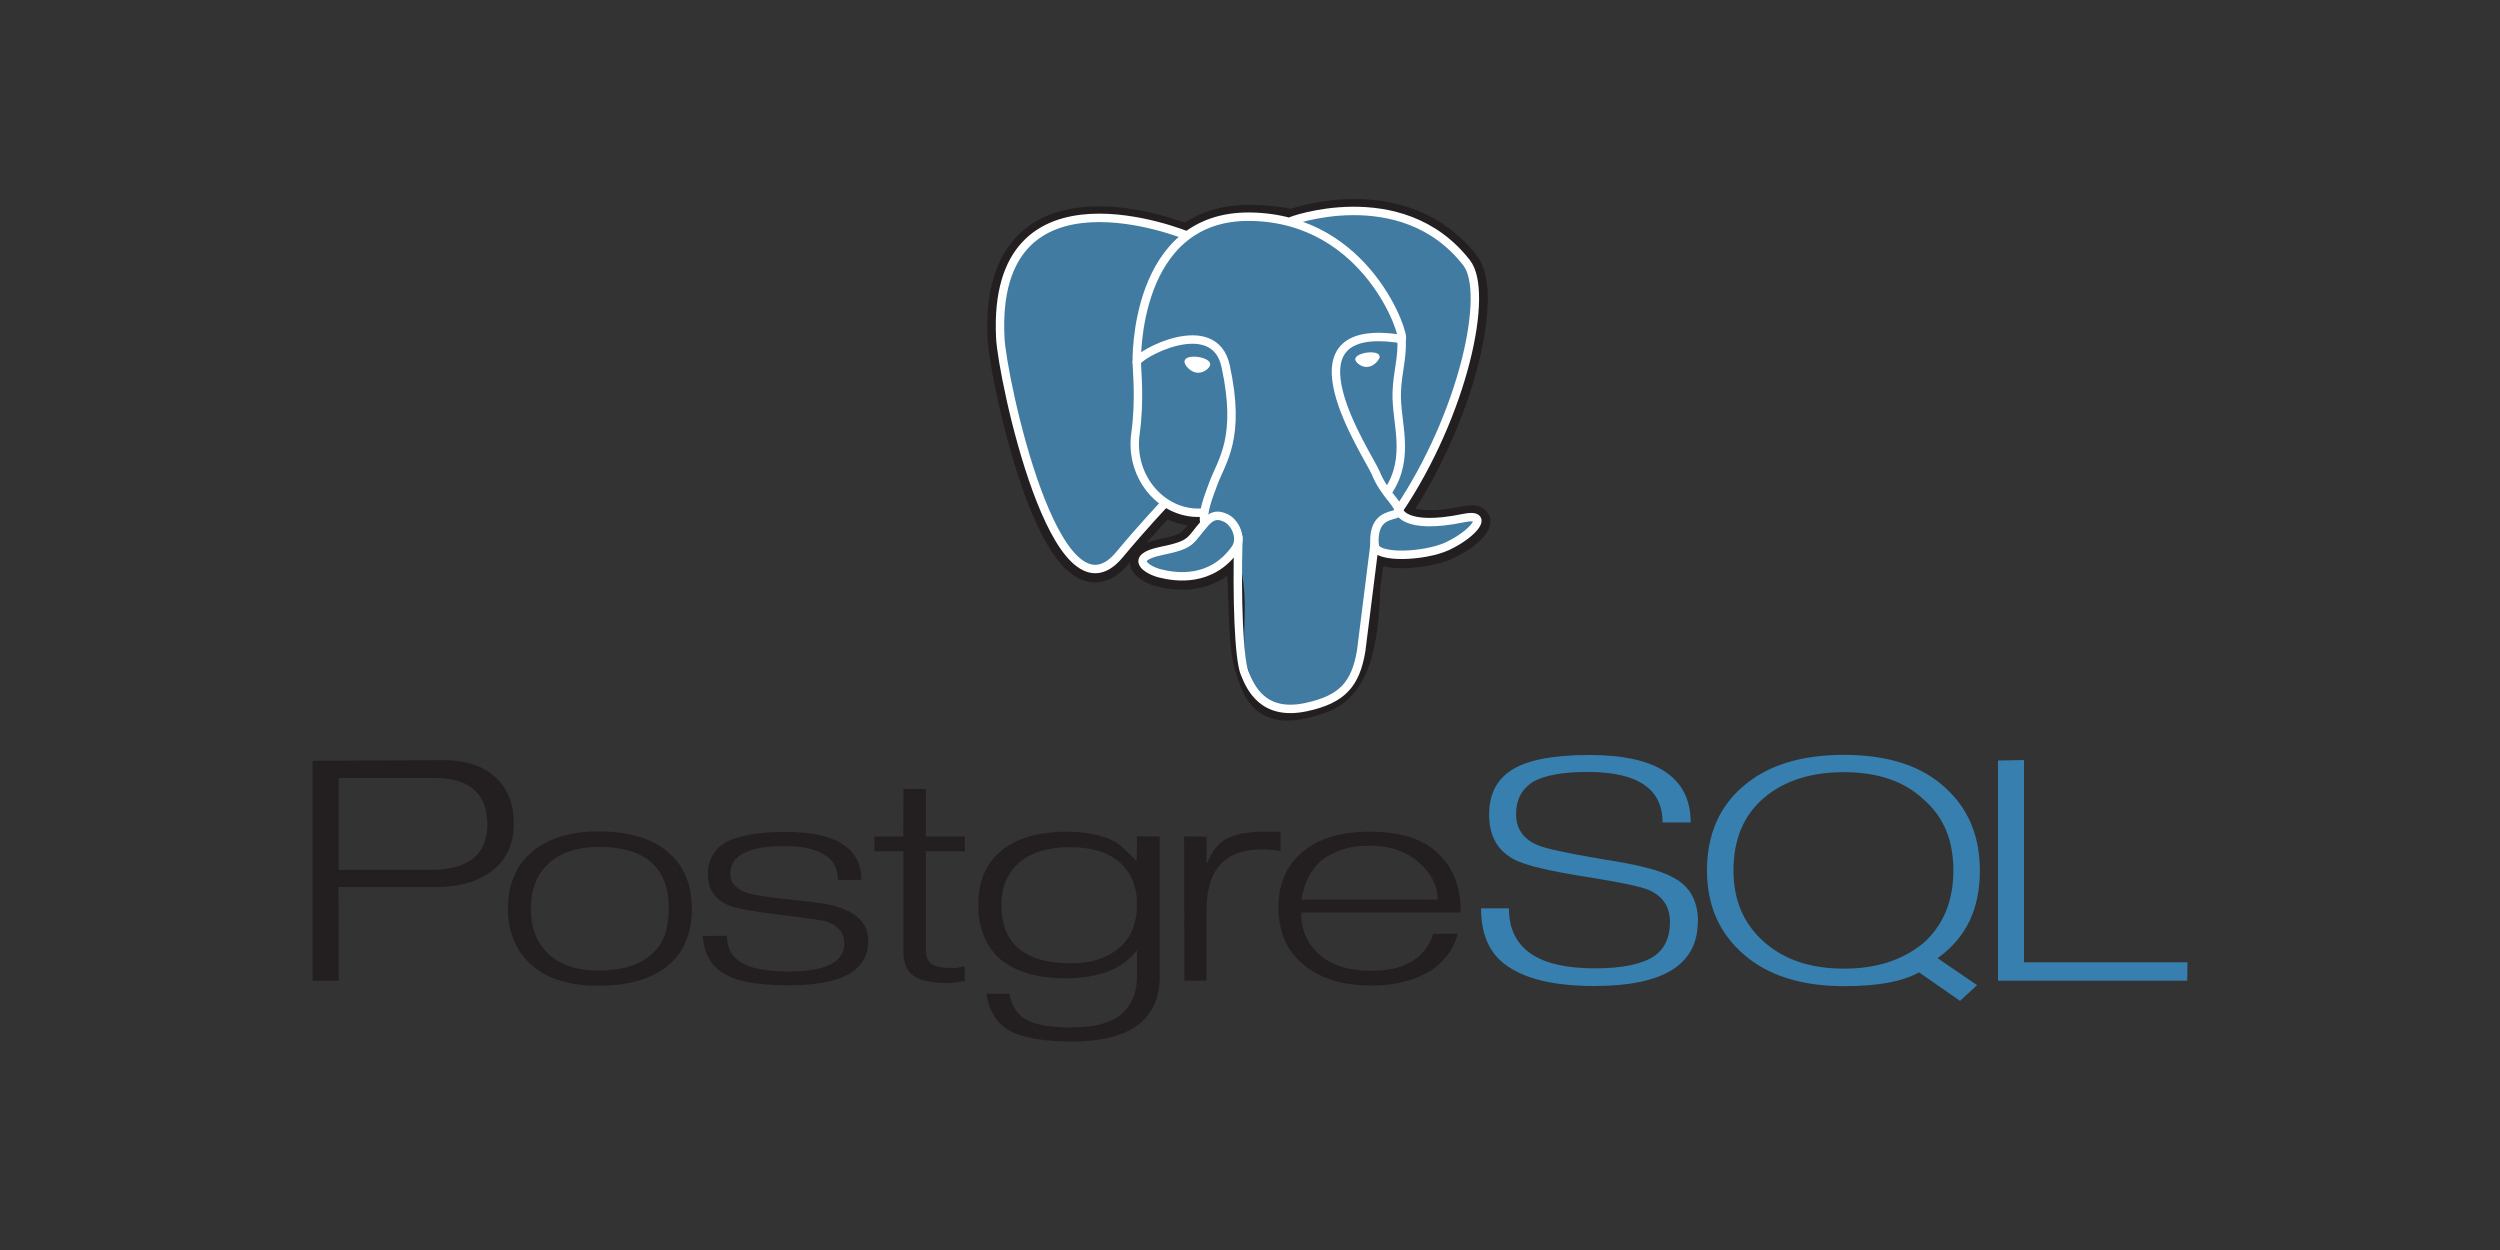 <?xml version="1.0"?>
<svg xmlns="http://www.w3.org/2000/svg" width="320" height="160" viewBox="0 0 320 160" fill="none">
<rect x="0" y="0" width="320" height="160" fill="#333333" stroke="none"/>
<path d="M55.004 111.347H43.36V99.581H55.638C60.131 99.581 62.379 101.598 62.379 105.556C62.379 109.418 59.921 111.35 55.007 111.35M63.377 99.445C61.782 98.01 59.548 97.293 56.677 97.293L40 97.383V125.532H43.36L43.328 113.548H55.738C58.85 113.548 61.3 112.831 63.087 111.397C64.873 109.962 65.768 107.968 65.768 105.422C65.768 102.876 64.969 100.881 63.374 99.447L63.377 99.445ZM85.12 119.624C84.8 120.545 84.251 121.369 83.525 122.018C82.019 123.497 79.724 124.23 76.61 124.23C73.821 124.23 71.702 123.512 70.185 122.078C68.668 120.644 67.943 118.723 67.943 116.318C67.943 115.063 68.139 113.954 68.53 112.983C68.9 112.044 69.482 111.203 70.23 110.527C71.773 109.115 73.901 108.405 76.61 108.405C82.633 108.405 85.606 111.043 85.606 116.316C85.606 117.571 85.435 118.669 85.093 119.62M85.702 109.236C83.654 107.36 80.623 106.421 76.607 106.421C72.815 106.421 69.882 107.38 67.814 109.297C65.946 111.031 65.014 113.371 65.014 116.316C65.014 119.241 65.978 121.601 67.905 123.398C68.969 124.366 70.209 125.068 71.624 125.5C73.038 125.933 74.702 126.173 76.607 126.173C80.623 126.173 83.643 125.245 85.754 123.389C87.621 121.695 88.553 119.346 88.553 116.341C88.553 113.315 87.61 110.955 85.72 109.259L85.702 109.236ZM111.133 120.435C111.133 124.245 107.754 126.119 100.997 126.119C98.931 126.119 97.191 125.984 95.777 125.724C94.362 125.465 93.216 125.023 92.332 124.416C91.657 123.956 91.101 123.341 90.708 122.623C90.307 121.899 90.046 120.942 89.927 119.81L93.051 119.781C93.051 121.271 93.602 122.369 94.701 123.075C95.884 123.923 97.974 124.346 100.977 124.346C105.699 124.346 108.062 123.158 108.062 120.778C108.062 119.389 107.27 118.432 105.686 117.91C105.365 117.809 103.455 117.542 99.953 117.109C96.45 116.677 94.273 116.287 93.41 115.944C91.545 115.198 90.612 113.86 90.612 111.923C90.578 111.051 90.796 110.187 91.239 109.436C91.682 108.684 92.332 108.078 93.111 107.69C93.936 107.309 94.962 107.011 96.198 106.798C97.434 106.585 98.864 106.48 100.49 106.48C106.995 106.48 110.248 108.53 110.248 112.632H107.259C107.259 109.749 104.972 108.306 100.399 108.306C98.072 108.306 96.339 108.597 95.194 109.203C94.05 109.808 93.477 110.682 93.477 111.892C93.477 113.022 94.249 113.837 95.792 114.342C96.696 114.604 98.77 114.906 102.021 115.249C104.93 115.511 106.924 115.883 108.008 116.37C110.074 117.177 111.131 118.544 111.131 120.48L111.133 120.435ZM123.483 125.59L122.205 125.769L121.406 125.83C119.358 125.83 117.882 125.532 116.978 124.933C116.075 124.335 115.64 123.293 115.64 121.796V108.954H111.914V107.064H115.617L115.646 100.995H118.513V107.064H123.505V108.985L118.513 108.954V121.453C118.513 122.383 118.736 123.026 119.249 123.38C119.762 123.734 120.619 123.911 121.881 123.911C122.06 123.934 122.261 123.925 122.484 123.889C122.707 123.853 123.035 123.777 123.476 123.66L123.508 125.588L123.483 125.59ZM143.308 121.305C142.512 121.957 141.605 122.459 140.631 122.786C139.627 123.129 138.476 123.302 137.173 123.302C131.177 123.302 128.183 120.836 128.183 115.839C128.183 113.524 128.951 111.71 130.481 110.402C132.011 109.093 134.175 108.438 136.962 108.438C139.768 108.438 141.898 109.097 143.353 110.417C144.807 111.737 145.535 113.503 145.535 115.72C145.535 118.136 144.792 119.978 143.308 121.309M148.401 107.056H145.535L145.503 110.231C144.241 108.943 143.339 108.125 142.795 107.784C141.189 106.899 139.114 106.455 136.567 106.455C132.835 106.455 129.986 107.311 128.023 109.023C126.158 110.592 125.225 112.871 125.225 115.852C125.225 117.322 125.462 118.638 125.932 119.797C126.403 120.955 127.093 121.937 127.996 122.741C129.966 124.393 132.748 125.22 136.344 125.22C140.662 125.22 143.705 124.032 145.535 121.634V124.922C145.535 127.018 144.876 128.642 143.562 129.79C142.249 130.937 140.087 131.516 137.078 131.516C134.249 131.516 132.232 131.123 131.054 130.341C130.151 129.741 129.529 128.696 129.189 127.21H126.256C126.577 129.283 127.449 130.785 128.875 131.711C130.521 132.777 133.301 133.311 137.214 133.311C144.7 133.311 148.443 130.516 148.443 124.924V107.033L148.401 107.056ZM163.905 108.927C163.11 108.792 162.306 108.721 161.5 108.716C156.789 108.716 154.433 111.312 154.433 116.504V125.532H151.6L151.569 107.058L154.435 107.087V110.381H154.585C155.067 109.082 155.827 108.095 156.871 107.428C158.014 106.755 159.718 106.453 161.984 106.453H163.91V108.925L163.905 108.927ZM166.573 115.126C166.935 113.026 167.747 111.401 169.009 110.249C169.835 109.584 170.765 109.084 171.807 108.748C172.848 108.411 174.024 108.248 175.327 108.248C177.874 108.248 179.953 108.949 181.569 110.355C183.184 111.76 184.011 113.349 184.011 115.128H166.595M184.292 109.429C183.244 108.392 181.964 107.622 180.558 107.186C179.072 106.699 177.337 106.457 175.349 106.457C171.635 106.457 168.755 107.324 166.707 109.057C164.659 110.789 163.635 113.152 163.635 116.139C163.635 119.126 164.617 121.518 166.584 123.248C168.71 125.184 171.711 126.153 175.586 126.153C177.129 126.153 178.559 125.973 179.873 125.626C181.187 125.278 182.336 124.774 183.32 124.135C185.046 122.889 186.137 121.356 186.599 119.528H183.476C182.412 122.665 179.766 124.265 175.534 124.265C172.545 124.265 170.247 123.495 168.619 121.948C167.236 120.603 166.544 118.909 166.544 116.802H186.978C186.978 113.669 186.086 111.211 184.239 109.407L184.292 109.429Z" fill="#231F20"/>
<path d="M217.316 117.983C217.316 123.467 212.913 126.208 204.11 126.208C198.834 126.208 194.981 125.266 192.554 123.373C190.547 121.82 189.576 119.451 189.576 116.268H193.145C193.145 121.389 196.804 123.949 204.132 123.949C207.643 123.949 210.184 123.424 211.748 122.38C213.073 121.454 213.756 120.004 213.756 118.032C213.756 116.078 212.852 114.708 211.045 113.922C210.019 113.473 207.521 112.965 203.55 112.319C198.553 111.553 195.312 110.789 193.828 110.024C191.682 108.897 190.607 106.983 190.607 104.282C190.607 101.766 191.499 99.89 193.346 98.662C195.309 97.312 198.685 96.638 203.461 96.638C212.094 96.638 216.406 99.518 216.406 105.277H212.81C212.81 100.963 209.604 98.807 203.217 98.807C200.005 98.807 197.654 99.242 196.168 100.107C194.763 101.035 194.06 102.393 194.06 104.191C194.06 106.066 194.964 107.386 196.77 108.153C197.73 108.597 200.563 109.211 205.261 110C209.678 110.665 212.656 111.441 214.184 112.33C216.292 113.42 217.345 115.304 217.345 117.987L217.316 117.983ZM246.111 120.784C244.776 121.856 243.254 122.67 241.623 123.184C239.954 123.718 238.087 123.985 236.019 123.985C231.781 123.985 228.39 122.864 225.789 120.556C223.188 118.247 221.885 115.228 221.885 111.425C221.885 107.458 223.174 104.372 225.755 102.158C228.336 99.944 231.778 98.836 236.017 98.836C240.336 98.836 243.731 99.993 246.2 102.31C247.505 103.437 248.469 104.775 249.094 106.266C249.718 107.756 250.031 109.493 250.031 111.427C250.031 115.372 248.723 118.491 246.113 120.786M247.998 122.653C249.846 121.344 251.211 119.74 252.096 117.895C252.982 116.051 253.424 113.861 253.424 111.445C253.424 107.075 251.978 103.57 249.087 100.912C247.541 99.462 245.674 98.384 243.51 97.68C241.346 96.976 238.825 96.622 236.015 96.622C230.556 96.622 226.271 97.951 223.159 100.611C220.047 103.272 218.492 106.875 218.492 111.427C218.492 115.858 220.06 119.433 223.176 122.151C226.293 124.87 230.605 126.23 236.044 126.23C238.17 126.23 240.026 126.085 241.612 125.798C243.198 125.511 244.541 125.065 245.645 124.466L250.883 128.113L253.069 126.096L247.998 122.64V122.653ZM279.966 125.529H255.744V97.346L259.074 97.285V123.171H279.999L279.968 125.524L279.966 125.529Z" fill="#367FAF"/>
<path d="M175.144 74.657C175.583 70.982 175.452 70.444 178.178 71.04L178.847 71.1C180.944 71.197 183.681 70.764 185.294 70.011C188.758 68.398 190.813 65.699 187.397 66.407C179.603 68.021 179.068 65.372 179.068 65.372C187.299 53.104 190.735 37.53 187.768 33.72C179.67 23.321 165.647 28.24 165.415 28.368L165.342 28.381C163.802 28.061 162.078 27.866 160.144 27.837C156.619 27.779 153.942 28.765 151.89 30.313C151.89 30.313 126.878 19.959 128.02 43.334C128.266 48.306 135.114 80.955 143.279 71.094C146.264 67.485 149.146 64.437 149.146 64.437C150.578 65.394 152.269 65.881 154.092 65.706L154.23 65.587C154.188 66.055 154.207 66.527 154.286 66.99C152.182 69.35 152.8 69.769 148.597 70.636C144.343 71.517 146.842 73.086 148.475 73.496C150.453 73.994 155.033 74.698 158.123 70.347L158 70.845C158.825 71.508 158.77 75.612 158.886 78.543C159.002 81.475 159.198 84.213 159.794 85.827C160.389 87.441 161.087 91.596 166.62 90.406C171.238 89.411 174.771 87.981 175.092 74.666" fill="#231F20"/>
<path d="M175.144 74.657C175.583 70.982 175.452 70.444 178.178 71.04L178.847 71.1C180.944 71.197 183.681 70.764 185.294 70.011C188.758 68.398 190.813 65.699 187.397 66.407C179.603 68.021 179.068 65.372 179.068 65.372C187.299 53.104 190.735 37.53 187.768 33.72C179.67 23.321 165.647 28.24 165.415 28.368L165.342 28.381C163.802 28.061 162.078 27.866 160.144 27.837C156.619 27.779 153.942 28.765 151.89 30.313C151.89 30.313 126.878 19.959 128.02 43.334C128.266 48.306 135.114 80.955 143.279 71.094C146.264 67.485 149.146 64.437 149.146 64.437C150.578 65.394 152.269 65.881 154.092 65.706L154.23 65.587C154.188 66.055 154.207 66.527 154.286 66.99C152.182 69.35 152.8 69.769 148.597 70.636C144.343 71.517 146.842 73.086 148.475 73.496C150.453 73.994 155.033 74.698 158.123 70.347L158 70.845C158.825 71.508 158.77 75.612 158.886 78.543C159.002 81.475 159.198 84.213 159.794 85.827C160.389 87.441 161.087 91.596 166.62 90.406C171.238 89.411 174.771 87.981 175.092 74.666" stroke="#231F20" stroke-width="3.235"/>
<path d="M187.415 66.407C179.621 68.021 179.086 65.372 179.086 65.372C187.317 53.104 190.753 37.53 187.786 33.718C179.688 23.318 165.665 28.238 165.433 28.366L165.357 28.379C163.818 28.058 162.094 27.863 160.159 27.834C156.635 27.776 153.958 28.762 151.906 30.311C151.906 30.311 126.894 19.957 128.036 43.332C128.281 48.307 135.13 80.952 143.295 71.091C146.279 67.483 149.162 64.435 149.162 64.435C150.594 65.392 152.307 65.878 154.105 65.704L154.246 65.585C154.201 66.033 154.223 66.47 154.301 66.988C152.198 69.348 152.816 69.767 148.613 70.634C144.359 71.515 146.857 73.084 148.49 73.494C150.469 73.991 155.049 74.695 158.138 70.345L158.016 70.843C158.841 71.506 159.421 75.157 159.321 78.463C159.22 81.768 159.16 84.043 159.811 85.818C160.463 87.593 161.105 91.587 166.638 90.397C171.255 89.402 173.651 86.824 173.984 82.526C174.22 79.469 174.756 79.921 174.787 77.192L175.215 75.899C175.71 71.752 175.293 70.419 178.137 71.042L178.807 71.103C180.904 71.199 183.643 70.766 185.254 70.013C188.718 68.4 190.773 65.701 187.357 66.409L187.415 66.407Z" fill="#417BA2"/>
<path d="M158.51 68.783C158.296 76.492 158.563 84.254 159.313 86.141C160.062 88.028 161.671 91.699 167.201 90.507C171.819 89.511 173.501 87.586 174.228 83.335L175.935 69.746M151.907 30.138C151.907 30.138 126.877 19.86 128.037 43.231C128.26 48.207 135.131 80.854 143.296 70.993C146.281 67.407 148.978 64.561 148.978 64.561M165.403 28.262C164.511 28.536 179.323 22.832 187.729 33.641C190.696 37.451 187.283 53.027 179.029 65.296" stroke="white" stroke-width="1.078" stroke-linecap="round" stroke-linejoin="round"/>
<path d="M179.026 65.276C179.026 65.276 179.561 67.927 187.358 66.311C190.771 65.603 188.696 68.299 185.254 69.915C182.412 71.237 176.041 71.58 175.934 69.749C175.666 65.02 179.289 66.459 179.026 65.276ZM179.026 65.276C178.789 64.209 177.17 63.162 176.099 60.553C175.162 58.274 163.272 40.804 179.401 43.4C179.992 43.276 175.193 27.987 160.1 27.738C145.006 27.489 145.506 46.385 145.506 46.385" stroke="white" stroke-width="1.078" stroke-linecap="round" stroke-linejoin="bevel"/>
<path d="M154.287 66.889C152.183 69.249 152.801 69.668 148.598 70.535C144.344 71.416 146.843 72.985 148.476 73.395C150.454 73.892 155.034 74.596 158.124 70.246C159.065 68.924 158.119 66.808 156.826 66.268C156.201 66.008 155.364 65.685 154.291 66.889H154.287Z" stroke="white" stroke-width="1.078" stroke-linejoin="round"/>
<path d="M154.148 66.849C153.936 65.459 154.603 63.81 155.314 61.873C156.385 58.973 158.884 56.073 156.883 46.875C155.41 40.022 145.51 45.448 145.506 46.378C145.501 47.308 145.952 51.089 145.341 55.493C144.537 61.239 148.977 66.1 154.092 65.6" stroke="white" stroke-width="1.078" stroke-linecap="round" stroke-linejoin="round"/>
<path d="M151.793 46.241C151.749 46.559 152.373 47.407 153.183 47.519C153.993 47.631 154.689 46.969 154.731 46.654C154.774 46.337 154.151 45.986 153.339 45.869C152.527 45.752 151.833 45.921 151.791 46.239L151.793 46.241Z" fill="white" stroke="white" stroke-width="0.36"/>
<path d="M176.499 45.593C176.544 45.911 175.919 46.758 175.109 46.87C174.3 46.982 173.604 46.321 173.559 46.005C173.514 45.689 174.139 45.337 174.951 45.225C175.763 45.113 176.457 45.277 176.501 45.595L176.499 45.593Z" fill="white" stroke="white" stroke-width="0.179"/>
<path d="M179.401 43.397C179.535 45.884 178.866 47.583 178.783 50.232C178.658 54.087 180.613 58.495 177.668 62.91" stroke="white" stroke-width="1.078" stroke-linecap="round" stroke-linejoin="round"/>
</svg>
